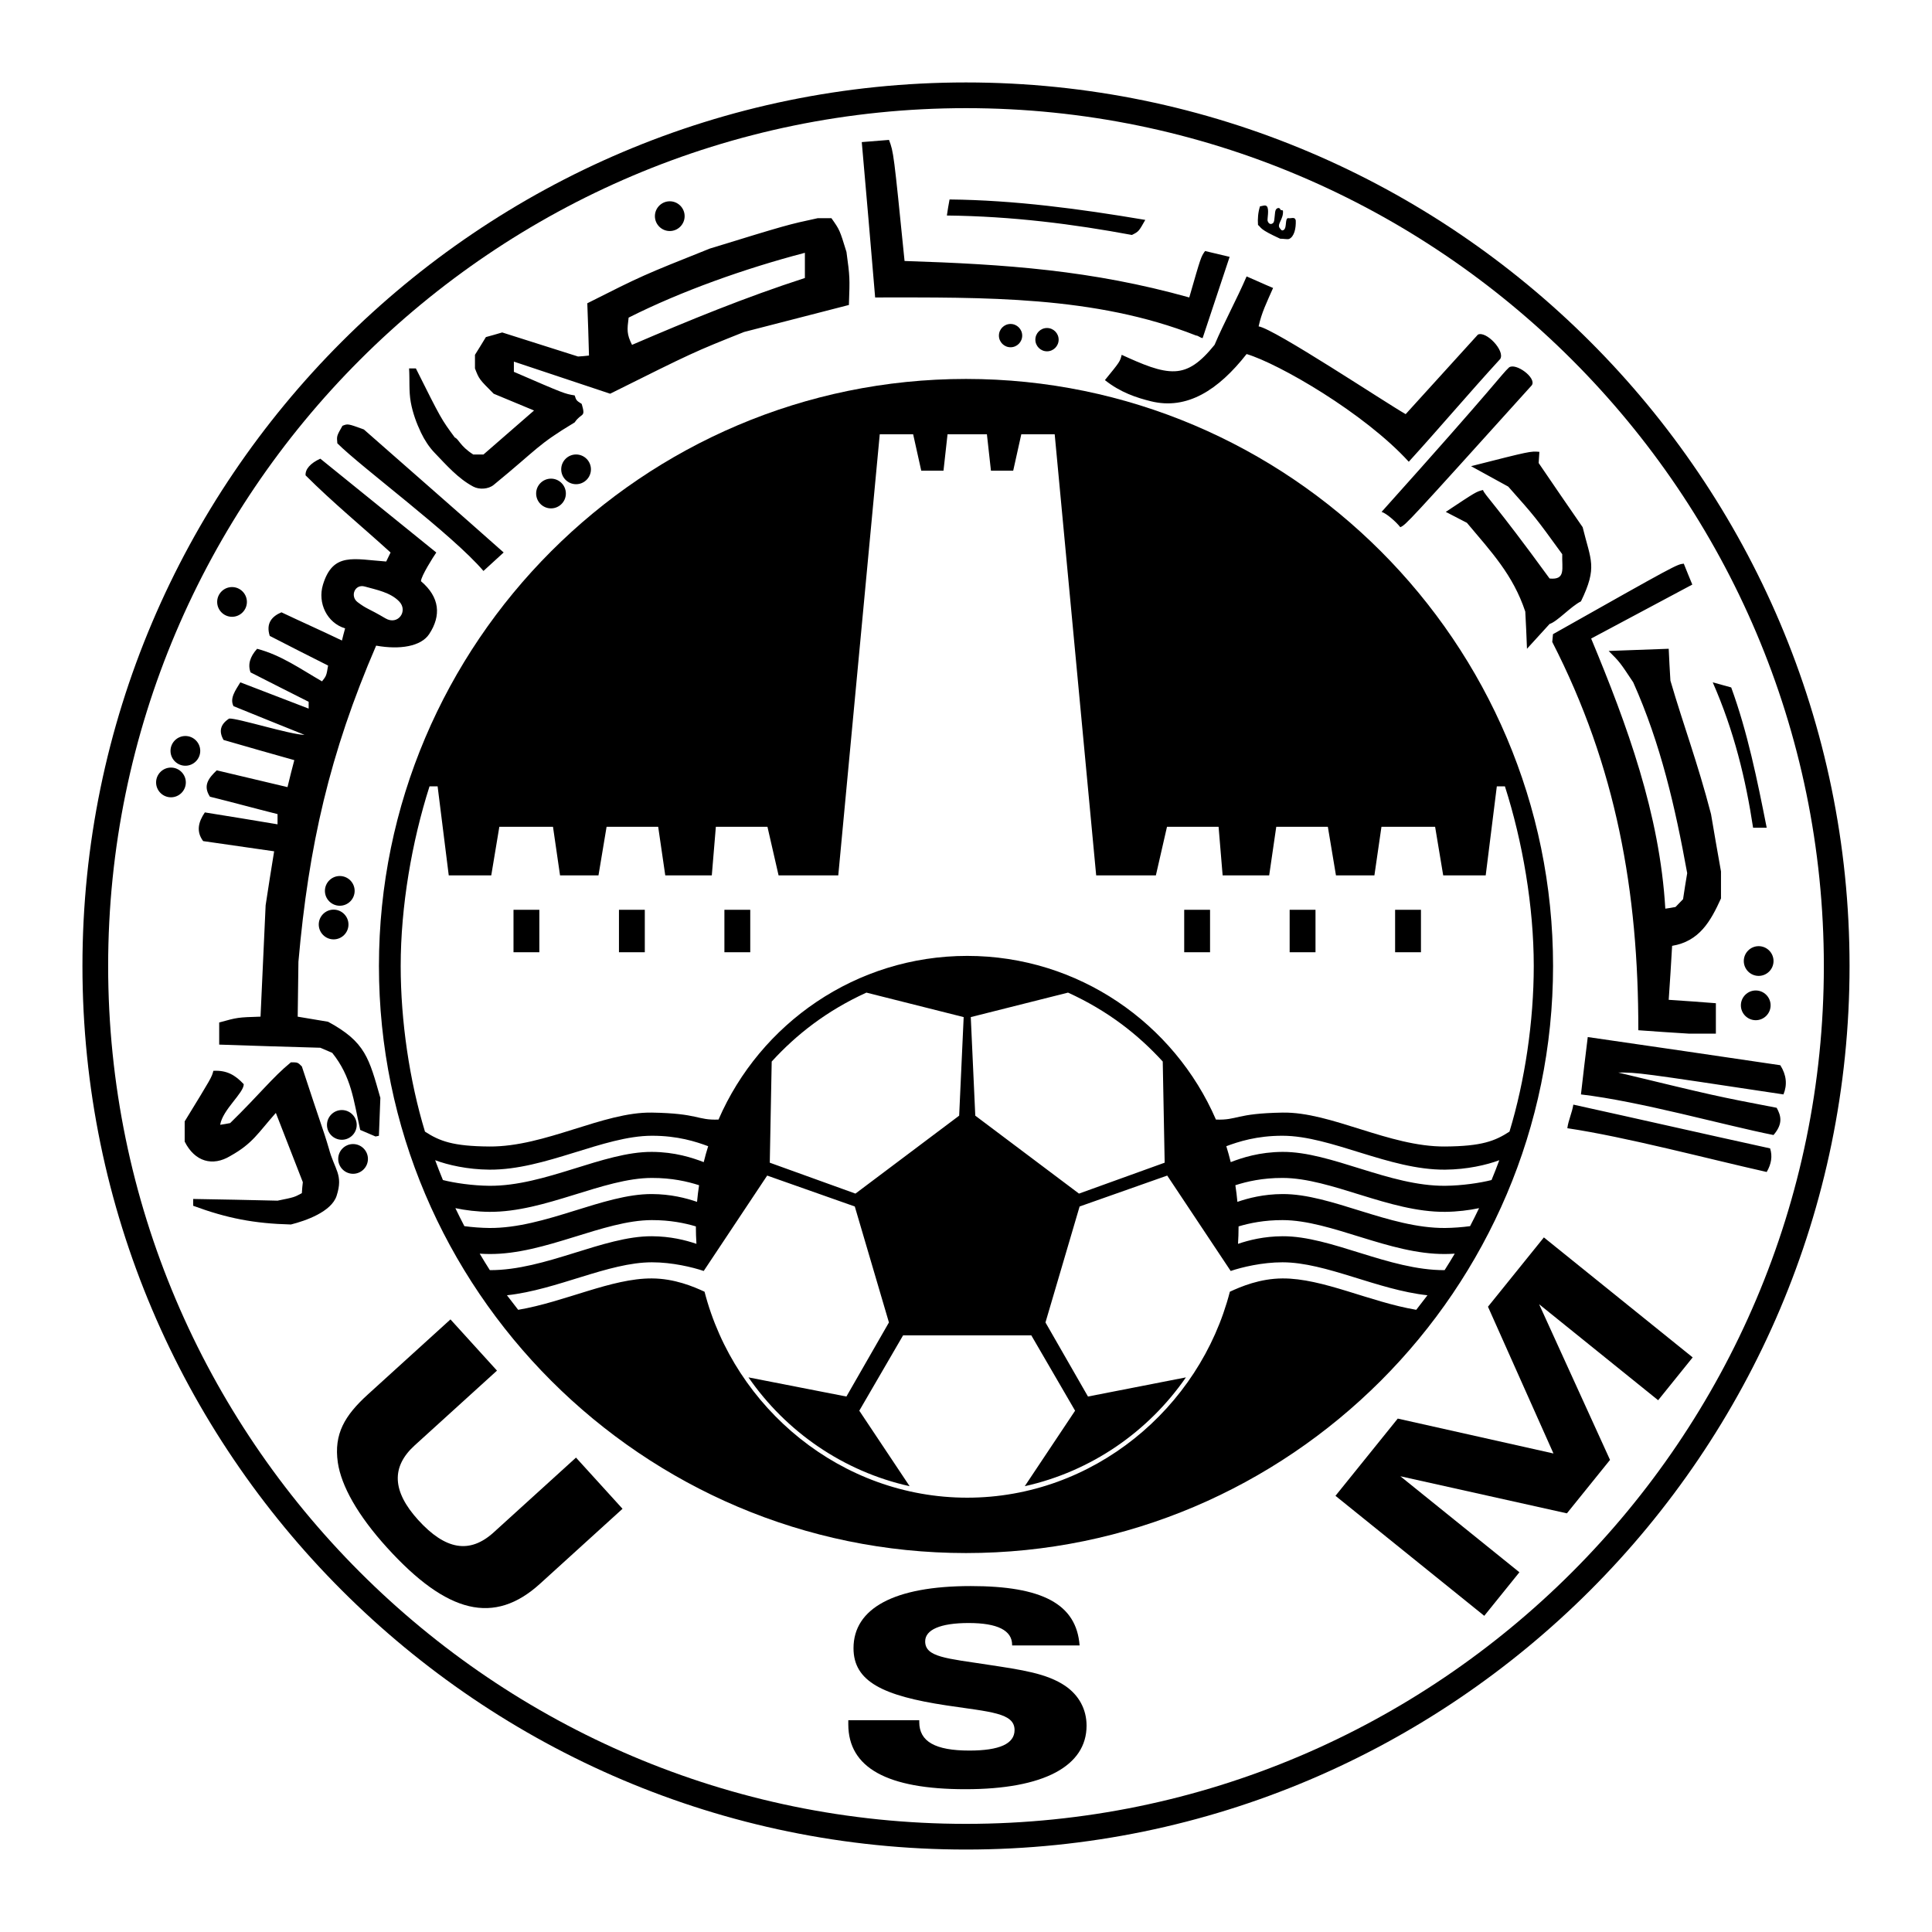 <?xml version="1.0" encoding="utf-8"?>
<!-- Generator: Adobe Illustrator 13.0.0, SVG Export Plug-In . SVG Version: 6.00 Build 14948)  -->
<!DOCTYPE svg PUBLIC "-//W3C//DTD SVG 1.0//EN" "http://www.w3.org/TR/2001/REC-SVG-20010904/DTD/svg10.dtd">
<svg version="1.0" id="Layer_1" xmlns="http://www.w3.org/2000/svg" xmlns:xlink="http://www.w3.org/1999/xlink" x="0px" y="0px"
	 width="192.756px" height="192.756px" viewBox="0 0 192.756 192.756" enable-background="new 0 0 192.756 192.756"
	 xml:space="preserve">
<g>
	<polygon fill-rule="evenodd" clip-rule="evenodd" fill="#FFFFFF" points="0,0 192.756,0 192.756,192.756 0,192.756 0,0 	"/>
	<path fill-rule="evenodd" clip-rule="evenodd" d="M32.396,113.242c0.133,0.449,0.294,0.891,0.415,1.346
		c0.563,2.127,1.464,2.586,0.773,4.719c-0.516,1.592-3.085,2.492-4.56,2.861c-3.657-0.094-6.366-0.617-9.751-1.867
		c0-0.219,0-0.438,0-0.68c2.79,0.049,5.604,0.098,8.417,0.17c1.674-0.34,1.674-0.34,2.426-0.752
		c0.024-0.363,0.049-0.729,0.097-1.092c-0.897-2.305-1.795-4.609-2.692-6.912c-1.769,1.988-2.299,3.049-4.536,4.293
		c-1.766,1.078-3.554,0.582-4.56-1.432c0-0.654,0-1.334,0-2.014c2.692-4.391,2.692-4.391,2.862-5.045
		c1.333-0.074,2.177,0.418,3.032,1.334c0,0.891-2.1,2.529-2.353,4.051c0.315-0.049,0.655-0.098,0.995-0.17
		c2.935-2.861,4.22-4.561,6.064-6.064c0.679,0,0.679,0,1.091,0.412C30.868,108.682,31.62,110.961,32.396,113.242L32.396,113.242z
		 M156.373,112.562c0.098-0.775,0.477-1.553,0.598-2.354c6.623,1.457,12.986,2.912,19.633,4.367c0.248,0.775,0.126,1.553-0.34,2.354
		C170.339,115.6,162.259,113.441,156.373,112.562L156.373,112.562z M37.466,113.387c-0.51-0.219-1.019-0.436-1.528-0.654
		c-0.665-2.992-0.878-5.299-2.79-7.689c-0.388-0.17-0.776-0.34-1.188-0.51c-3.348-0.098-6.719-0.193-10.091-0.314
		c0-0.729,0-1.457,0-2.207c1.843-0.51,1.843-0.51,4.124-0.582c0.17-3.688,0.339-7.399,0.509-11.111
		c0.267-1.795,0.558-3.59,0.849-5.385c-2.353-0.34-4.706-0.68-7.083-1.019c-0.706-0.946-0.49-1.892,0.169-2.862
		c2.402,0.388,4.829,0.776,7.253,1.188c0-0.339,0-0.679,0-1.019c-2.231-0.558-4.487-1.179-6.744-1.736
		c-0.729-1.108-0.132-1.858,0.679-2.63c2.353,0.558,4.706,1.116,7.059,1.674c0.218-0.897,0.437-1.795,0.679-2.692
		c-2.353-0.656-4.706-1.334-7.059-2.014c-0.501-0.871-0.308-1.574,0.558-2.134c0.776-0.073,6.162,1.625,7.52,1.625
		c-2.353-0.946-4.706-1.892-7.083-2.862c-0.407-0.776,0.191-1.577,0.679-2.377c2.256,0.874,4.536,1.747,6.816,2.62
		c0-0.218,0-0.437,0-0.679c-1.917-0.97-3.856-1.94-5.797-2.935c-0.285-0.776-0.067-1.553,0.655-2.353
		c2.39,0.624,4.345,2.023,6.476,3.25c0.437-0.558,0.437-0.558,0.606-1.577c-1.94-0.97-3.881-1.964-5.821-2.959
		c-0.417-1.309,0.275-1.977,1.168-2.353c1.94,0.922,4.071,1.868,6.035,2.814c0.098-0.388,0.195-0.8,0.316-1.212
		c-1.799-0.54-2.771-2.529-2.208-4.367c1.002-3.267,3.072-2.531,6.307-2.304c0.146-0.291,0.291-0.582,0.437-0.897
		c-2.839-2.587-5.771-4.989-8.481-7.699c-0.042-0.618,0.482-1.214,1.471-1.664l11.571,9.363c-0.278,0.397-1.529,2.37-1.529,2.862
		c1.887,1.598,2.029,3.434,0.824,5.27c-0.815,1.241-2.934,1.583-5.297,1.158c-4.639,10.751-6.735,19.981-7.753,31.535
		c-0.024,1.819-0.048,3.637-0.073,5.483c0.995,0.168,2.014,0.338,3.032,0.508c3.739,2.023,4.086,3.643,5.215,7.594
		c-0.048,1.26-0.097,2.521-0.145,3.783C37.708,113.338,37.587,113.363,37.466,113.387L37.466,113.387z M157.732,109.191
		c0.218-1.893,0.437-3.809,0.679-5.725c6.403,0.922,12.808,1.867,19.211,2.812c0.613,0.971,0.711,1.941,0.315,2.912
		c-14.481-2.184-14.481-2.184-16.494-2.184c9.751,2.354,9.751,2.354,15.815,3.518c0.422,0.768,0.67,1.578-0.315,2.717
		C172.068,112.275,163.689,109.893,157.732,109.191L157.732,109.191z M168.502,103.127c-1.674-0.098-3.348-0.219-5.046-0.34
		c0.014-13.826-2.197-26.273-8.587-38.739c0.025-0.242,0.049-0.509,0.073-0.776c12.347-6.962,12.347-6.962,13.05-7.035
		c0.268,0.679,0.559,1.382,0.85,2.086c-3.348,1.795-6.72,3.59-10.092,5.385c3.612,8.682,6.844,17.511,7.399,26.95
		c0.339-0.049,0.679-0.097,1.019-0.169c0.242-0.244,0.485-0.51,0.752-0.777c0.121-0.849,0.267-1.722,0.412-2.595
		c-1.194-6.566-2.636-12.905-5.385-19.042c-1.334-2.013-1.334-2.013-2.45-3.129c1.989-0.073,3.979-0.146,5.991-0.219
		c0.049,1.043,0.098,2.111,0.17,3.177c1.334,4.561,2.692,8.103,4.051,13.317c0.316,1.893,0.656,3.809,0.995,5.725
		c0,0.897,0,1.795,0,2.692c-1.036,2.28-2.155,4.277-4.876,4.73c-0.097,1.795-0.219,3.589-0.34,5.384
		c1.553,0.098,3.13,0.219,4.706,0.34c0,0.996,0,2.014,0,3.033C170.297,103.127,169.399,103.127,168.502,103.127L168.502,103.127z
		 M174.906,82.581c-0.732-4.827-1.894-9.654-4.027-14.505c0.606,0.17,1.213,0.339,1.844,0.51c1.62,4.429,2.592,9.195,3.541,13.996
		C175.827,82.581,175.367,82.581,174.906,82.581L174.906,82.581z M152.347,64.728c-0.049-1.237-0.097-2.474-0.17-3.711
		c-1.225-3.674-3.379-5.942-5.821-8.854c-0.704-0.364-1.407-0.728-2.11-1.092c3.032-2.013,3.032-2.013,3.711-2.183
		c0.17,0.51,1.189,1.334,6.646,8.83c1.65,0.165,1.213-0.996,1.262-2.425c-2.692-3.711-2.692-3.711-5.386-6.744
		c-1.236-0.68-2.474-1.358-3.711-2.038c5.919-1.504,5.919-1.504,6.816-1.431c-0.024,0.364-0.049,0.728-0.072,1.116
		c1.455,2.135,2.91,4.269,4.39,6.403c0.811,3.323,1.501,3.954-0.169,7.398c-1.02,0.51-2.354,2.013-3.13,2.256
		C153.851,63.078,153.099,63.903,152.347,64.728L152.347,64.728z M38.46,61.695c-1.768-1.043-1.836-0.9-2.79-1.625
		c-0.762-0.58-0.277-1.834,0.728-1.552c1.193,0.334,2.548,0.586,3.42,1.479C40.756,60.958,39.702,62.428,38.46,61.695L38.46,61.695z
		 M48.235,56.965C45.104,53.3,36.114,46.678,33.657,44.23c-0.072-0.728-0.072-0.728,0.51-1.747c0.534-0.218,0.534-0.218,2.135,0.364
		c4.662,4.107,9.311,8.152,13.948,12.274C49.594,55.729,48.915,56.335,48.235,56.965L48.235,56.965z M139.709,52.599
		c-0.416-0.535-1.378-1.381-1.868-1.528c11.644-12.977,11.886-13.633,12.711-14.409c0.667-0.506,2.771,1.034,2.28,1.771
		C140.291,52.333,140.291,52.333,139.709,52.599L139.709,52.599z M47.217,48.548c-1.503-0.798-2.667-2.132-3.857-3.372
		c-0.545-0.567-1.004-1.272-1.358-2.013c-0.453-0.948-0.827-1.976-1.019-3.032c-0.2-1.099-0.097-2.231-0.169-3.372
		c0.218,0,0.436,0,0.679,0c2.523,5.045,2.523,5.045,3.881,6.889c0.413,0.169,0.51,0.849,1.843,1.698c0.34,0,0.68,0,1.019,0
		c1.674-1.456,3.348-2.911,5.046-4.39c-1.334-0.558-2.668-1.116-4.027-1.674c-1.455-1.456-1.455-1.456-1.867-2.522
		c0-0.437,0-0.898,0-1.359c0.363-0.582,0.727-1.164,1.091-1.771c0.534-0.146,1.068-0.292,1.625-0.461
		c2.523,0.8,5.046,1.601,7.568,2.401c0.364-0.024,0.728-0.048,1.092-0.097c-0.048-1.722-0.097-3.469-0.169-5.215
		c5.482-2.765,5.482-2.765,12.225-5.458c7.739-2.377,7.739-2.377,10.771-3.033c0.437,0,0.897,0,1.359,0
		c0.825,1.165,0.825,1.165,1.503,3.372c0.34,2.522,0.34,2.522,0.242,5.288c-3.468,0.897-6.961,1.795-10.454,2.693
		c-5.046,2.013-5.046,2.013-13.366,6.161c-3.202-1.067-6.403-2.135-9.605-3.202c0,0.339,0,0.68,0,1.019
		c5.045,2.183,5.045,2.183,6.064,2.353c0.169,0.509,0.169,0.509,0.704,0.849c0.421,1.435-0.002,0.813-0.704,1.844
		c-3.791,2.285-3.572,2.542-8.078,6.234C48.728,48.81,47.82,48.869,47.217,48.548L47.217,48.548z M140.554,46.069
		c-4.444-4.871-12.981-9.792-16.18-10.746c-2.829,3.606-5.947,5.59-9.525,4.717c-1.443-0.353-3.081-0.892-4.612-2.117
		c1.504-1.843,1.504-1.843,1.674-2.522c2.095,0.956,3.839,1.711,5.317,1.639c1.389-0.067,2.528-0.875,3.949-2.634
		c0.945-2.231,2.228-4.571,3.197-6.828c0.971,0.413,1.647,0.741,2.642,1.153c-0.635,1.44-1.149,2.468-1.444,3.833
		c1.546,0.225,12.674,7.623,14.672,8.755c2.4-2.645,4.802-5.288,7.203-7.932c0.809-0.41,2.733,1.604,2.232,2.425
		C146.525,39.258,143.707,42.601,140.554,46.069L140.554,46.069z M63.057,34.406c-0.539-1.078-0.492-1.498-0.339-2.717
		c5.242-2.642,11.582-4.894,17.586-6.467c0,0.606,0,1.883,0,2.514C74.354,29.661,68.803,31.938,63.057,34.406L63.057,34.406z
		 M119.333,33.476c-10.124-3.996-21.23-3.799-32.02-3.799c-0.437-5.167-0.873-10.333-1.334-15.5
		c0.897-0.072,1.795-0.145,2.717-0.218c0.461,1.237,0.461,1.237,1.552,12.08c10.123,0.326,18.675,0.918,28.406,3.639
		c1.164-4.051,1.164-4.051,1.576-4.633c0.801,0.194,1.625,0.388,2.45,0.582c-0.897,2.692-1.795,5.385-2.692,8.102
		C119.77,33.728,119.551,33.476,119.333,33.476L119.333,33.476z M127.729,23.819c-2.125-0.976-1.84-1.068-2.218-1.379
		c-0.045-0.612,0.007-1.253,0.201-1.86c0.218,0,0.513-0.176,0.679,0c0.265,0.282,0.021,1.291,0.081,1.466
		c0.133,0.386,0.418,0.35,0.571,0.174c0.176-0.201,0.092-1.095,0.266-1.328c0.132-0.174,0.373-0.206,0.44,0.027
		c0.021,0.07,0.246,0.035,0.252,0.107c0.077,0.868-0.672,1.359-0.293,1.766c0.088,0.093,0.162,0.296,0.381,0.141
		c0.337-0.241,0.07-1.25,0.485-1.165c0.234,0.049,0.616-0.183,0.704,0.221c0.035,0.802-0.156,1.628-0.671,1.855
		C128.366,23.897,128.037,23.806,127.729,23.819L127.729,23.819z M112.93,23.442c-5.836-1.083-11.912-1.867-18.46-1.94
		c0.073-0.534,0.169-1.068,0.267-1.601c6.501,0.065,13.002,0.938,19.527,2.038C113.608,23.103,113.608,23.103,112.93,23.442
		L112.93,23.442z M34.106,110.75c0.817,0,1.483,0.666,1.483,1.482s-0.666,1.482-1.483,1.482c-0.817,0-1.483-0.666-1.483-1.482
		S33.289,110.75,34.106,110.75L34.106,110.75z M33.285,90.755c0.817,0,1.482,0.667,1.482,1.483s-0.666,1.483-1.482,1.483
		s-1.483-0.667-1.483-1.483S32.468,90.755,33.285,90.755L33.285,90.755z M54.974,47.755c0.817,0,1.483,0.666,1.483,1.483
		c0,0.817-0.667,1.483-1.483,1.483s-1.483-0.666-1.483-1.483C53.49,48.421,54.157,47.755,54.974,47.755L54.974,47.755z
		 M66.823,20.083c0.817,0,1.483,0.667,1.483,1.483c0,0.817-0.666,1.484-1.483,1.484c-0.817,0-1.483-0.667-1.483-1.484
		C65.34,20.75,66.006,20.083,66.823,20.083L66.823,20.083z M175.462,94.399c0.816,0,1.483,0.666,1.483,1.482
		c0,0.817-0.667,1.484-1.483,1.484c-0.817,0-1.483-0.667-1.483-1.484C173.979,95.064,174.645,94.399,175.462,94.399L175.462,94.399z
		 M175.171,98.82c0.817,0,1.483,0.668,1.483,1.484s-0.666,1.482-1.483,1.482c-0.816,0-1.483-0.666-1.483-1.482
		S174.354,98.82,175.171,98.82L175.171,98.82z M100.823,32.322c0.641,0,1.162,0.521,1.162,1.162s-0.521,1.163-1.162,1.163
		c-0.64,0-1.161-0.522-1.161-1.163S100.184,32.322,100.823,32.322L100.823,32.322z M104.459,32.725c0.641,0,1.162,0.522,1.162,1.163
		s-0.521,1.163-1.162,1.163c-0.64,0-1.161-0.522-1.161-1.163S103.819,32.725,104.459,32.725L104.459,32.725z M17.057,76.581
		c0.817,0,1.483,0.667,1.483,1.483c0,0.817-0.666,1.483-1.483,1.483c-0.817,0-1.483-0.667-1.483-1.483
		C15.573,77.248,16.239,76.581,17.057,76.581L17.057,76.581z M33.9,87.4c0.817,0,1.483,0.666,1.483,1.483
		c0,0.817-0.666,1.483-1.483,1.483c-0.816,0-1.483-0.666-1.483-1.483C32.417,88.066,33.084,87.4,33.9,87.4L33.9,87.4z
		 M57.475,45.343c0.817,0,1.483,0.666,1.483,1.483c0,0.816-0.666,1.483-1.483,1.483s-1.483-0.667-1.483-1.483
		C55.992,46.009,56.658,45.343,57.475,45.343L57.475,45.343z M18.495,73.431c0.816,0,1.483,0.667,1.483,1.483
		s-0.667,1.483-1.483,1.483c-0.817,0-1.483-0.667-1.483-1.483S17.678,73.431,18.495,73.431L18.495,73.431z M23.15,58.572
		c0.817,0,1.483,0.667,1.483,1.483s-0.666,1.483-1.483,1.483c-0.817,0-1.483-0.667-1.483-1.483S22.333,58.572,23.15,58.572
		L23.15,58.572z M35.226,114.143c0.817,0,1.483,0.666,1.483,1.482c0,0.818-0.666,1.484-1.483,1.484
		c-0.817,0-1.483-0.666-1.483-1.484C33.742,114.809,34.408,114.143,35.226,114.143L35.226,114.143z"/>
	<path fill-rule="evenodd" clip-rule="evenodd" d="M96.378,8.226c48.553,0,88.152,39.6,88.152,88.151
		c0,48.552-39.6,88.152-88.152,88.152c-48.552,0-88.152-39.6-88.152-88.152C8.226,47.826,47.826,8.226,96.378,8.226L96.378,8.226z
		 M96.378,10.79c47.141,0,85.588,38.448,85.588,85.588c0,47.14-38.447,85.589-85.588,85.589c-47.14,0-85.588-38.449-85.588-85.589
		C10.79,49.238,49.238,10.79,96.378,10.79L96.378,10.79z"/>
	<path fill-rule="evenodd" clip-rule="evenodd" d="M70.211,115.945c-1.138-0.436-2.868-1.01-5.173-1.021
		c-4.849-0.025-10.637,3.424-16.213,3.383c-1.672-0.014-3.498-0.283-4.635-0.574c-0.269-0.656-0.529-1.312-0.774-1.979
		c1.264,0.475,3.229,0.928,5.41,0.943c5.577,0.041,11.364-3.377,16.213-3.383c2.581-0.004,4.396,0.59,5.615,1.043
		C70.489,114.881,70.343,115.41,70.211,115.945L70.211,115.945z M69.544,119.91c-1.108-0.379-2.613-0.77-4.506-0.779
		c-4.849-0.023-10.637,3.424-16.213,3.385c-0.828-0.008-1.693-0.076-2.494-0.182c-0.31-0.594-0.609-1.191-0.898-1.797
		c1.004,0.211,2.164,0.359,3.392,0.369c5.577,0.041,11.364-3.379,16.213-3.383c2.006-0.004,3.549,0.354,4.709,0.727
		C69.662,118.799,69.596,119.352,69.544,119.91L69.544,119.91z M69.484,124.098c-1.102-0.373-2.587-0.748-4.446-0.758
		c-4.835-0.025-10.604,3.402-16.166,3.383c-0.347-0.541-0.682-1.09-1.011-1.645c0.314,0.021,0.636,0.033,0.963,0.035
		c5.577,0.041,11.364-3.377,16.213-3.383c1.827-0.002,3.271,0.295,4.391,0.629c0,0.012,0,0.025,0,0.037
		C69.428,122.969,69.448,123.535,69.484,124.098L69.484,124.098z M96.5,149.424c-12.56,0-23.2-8.908-26.208-20.549
		c-1.111-0.516-3-1.316-5.255-1.326c-4.02-0.021-8.684,2.344-13.339,3.131l-1.12-1.451c5.022-0.545,10.117-3.285,14.458-3.289
		c2.021-0.004,4.066,0.49,5.174,0.865l6.332-9.518l8.741,3.084l3.406,11.57l-4.242,7.391l-9.77-1.91
		c3.745,5.416,9.45,9.383,16.076,10.855l-5.021-7.531l4.371-7.52h12.79l4.37,7.52l-5.021,7.531
		c6.627-1.473,12.332-5.439,16.077-10.855l-9.771,1.91l-4.241-7.391l3.406-11.57l8.741-3.084l6.332,9.518
		c1.107-0.375,3.152-0.869,5.173-0.865c4.343,0.004,9.437,2.744,14.459,3.289l-1.119,1.451c-4.655-0.787-9.319-3.152-13.34-3.131
		c-2.254,0.01-4.144,0.811-5.255,1.326C119.7,140.516,109.06,149.424,96.5,149.424L96.5,149.424z M96.5,95.37
		c-11.09,0-20.656,6.739-24.813,16.329c-2.187,0.082-1.924-0.615-6.649-0.695c-4.848-0.082-10.637,3.424-16.213,3.383
		c-3.639-0.027-4.963-0.535-6.425-1.484c-1.542-5.068-2.423-11.018-2.423-16.524c0-5.949,1.115-12.417,2.877-17.925h0.807
		l1.111,8.883h4.241l0.806-4.845h5.354l0.703,4.845h3.835l0.808-4.845h5.149l0.706,4.845h4.643l0.404-4.845h5.149l1.109,4.845h5.956
		l4.139-44.011h3.331l0.808,3.634h2.22l0.404-3.634h3.927l0.403,3.634h2.221l0.808-3.634h3.331l4.139,44.011h5.956l1.109-4.845
		h5.148l0.404,4.845h4.644l0.706-4.845h5.148l0.808,4.845h3.836l0.703-4.845h5.354l0.807,4.845h4.24l1.11-8.883h0.808
		c1.763,5.508,2.877,11.977,2.877,17.925c0,5.507-0.881,11.456-2.423,16.524c-1.462,0.949-2.786,1.457-6.425,1.484
		c-5.576,0.041-11.364-3.465-16.214-3.383c-4.724,0.08-4.462,0.777-6.648,0.695C117.155,102.109,107.59,95.37,96.5,95.37L96.5,95.37
		z M85.349,119.086l-8.548-3.084l0.192-10.092c2.451-2.68,5.456-5.053,9.448-6.877l9.705,2.443l-0.45,9.834L85.349,119.086
		L85.349,119.086z M72.274,90.768h2.579v4.239h-2.579V90.768L72.274,90.768z M61.754,90.768h2.578v4.239h-2.578V90.768
		L61.754,90.768z M51.232,90.768h2.578v4.239h-2.578V90.768L51.232,90.768z M122.79,115.945c1.138-0.436,2.867-1.01,5.172-1.021
		c4.85-0.025,10.638,3.424,16.214,3.383c1.673-0.014,3.498-0.283,4.635-0.574c0.27-0.656,0.53-1.312,0.775-1.979
		c-1.265,0.475-3.229,0.928-5.41,0.943c-5.576,0.041-11.364-3.377-16.214-3.383c-2.58-0.004-4.396,0.59-5.613,1.043
		C122.512,114.881,122.658,115.41,122.79,115.945L122.79,115.945z M123.456,119.91c1.108-0.379,2.613-0.77,4.506-0.779
		c4.85-0.023,10.638,3.424,16.214,3.385c0.828-0.008,1.693-0.076,2.494-0.182c0.309-0.594,0.609-1.191,0.897-1.797
		c-1.005,0.211-2.163,0.359-3.392,0.369c-5.576,0.041-11.364-3.379-16.214-3.383c-2.005-0.004-3.549,0.354-4.709,0.727
		C123.338,118.799,123.405,119.352,123.456,119.91L123.456,119.91z M123.517,124.098c1.103-0.373,2.587-0.748,4.445-0.758
		c4.836-0.025,10.604,3.402,16.166,3.383c0.347-0.541,0.683-1.09,1.012-1.645c-0.315,0.021-0.637,0.033-0.964,0.035
		c-5.576,0.041-11.364-3.377-16.214-3.383c-1.827-0.002-3.271,0.295-4.39,0.629c0,0.012,0,0.025,0,0.037
		C123.572,122.969,123.553,123.535,123.517,124.098L123.517,124.098z M107.651,119.086l8.548-3.084l-0.192-10.092
		c-2.45-2.68-5.455-5.053-9.448-6.877l-9.705,2.443l0.45,9.834L107.651,119.086L107.651,119.086z M120.727,90.768h-2.579v4.239
		h2.579V90.768L120.727,90.768z M131.248,90.768h-2.579v4.239h2.579V90.768L131.248,90.768z M141.769,90.768h-2.579v4.239h2.579
		V90.768L141.769,90.768z M96.378,37.807c32.26,0,58.571,26.311,58.571,58.571c0,32.259-26.312,58.571-58.571,58.571
		s-58.571-26.312-58.571-58.571C37.807,64.118,64.118,37.807,96.378,37.807L96.378,37.807z"/>
	<path fill-rule="evenodd" clip-rule="evenodd" d="M44.943,131.637l-8.227,7.475c-2.325,2.111-3.418,3.953-3.012,6.797
		c0.34,2.322,1.969,5.262,4.923,8.512c5.996,6.6,10.688,7.736,15.255,3.586l8.227-7.475l-4.641-5.107l-8.207,7.455
		c-2.385,2.168-4.805,1.777-7.537-1.229c-2.598-2.861-2.712-5.301-0.347-7.449l8.207-7.455L44.943,131.637L44.943,131.637z"/>
	<path fill-rule="evenodd" clip-rule="evenodd" d="M84.635,171.623v0.41c0,4.342,3.887,6.477,11.695,6.477
		c7.843,0,12.077-2.326,12.077-6.34c0-1.639-0.764-3.031-2.117-3.961c-1.839-1.256-4.372-1.609-7.6-2.102
		c-4.269-0.656-6.385-0.766-6.385-2.348c0-1.148,1.492-1.83,4.338-1.83c2.88,0,4.337,0.736,4.337,2.184v0.055h6.732
		c-0.312-4.15-3.747-5.926-10.862-5.926c-7.669,0-11.695,2.238-11.695,6.199c0,3.332,2.95,4.752,9.266,5.707
		c4.373,0.656,6.802,0.738,6.802,2.459c0,1.365-1.492,2.047-4.511,2.047c-3.401,0-4.997-0.9-4.997-2.84v-0.191H84.635
		L84.635,171.623z"/>
	<polygon fill-rule="evenodd" clip-rule="evenodd" points="148.085,161.211 151.591,156.865 139.715,147.287 156.33,150.986 
		160.633,145.654 153.557,130.123 165.433,139.701 168.879,135.428 154.033,123.457 148.456,130.371 154.989,145.014 
		139.454,141.533 133.24,149.238 148.085,161.211 	"/>
</g>
</svg>
